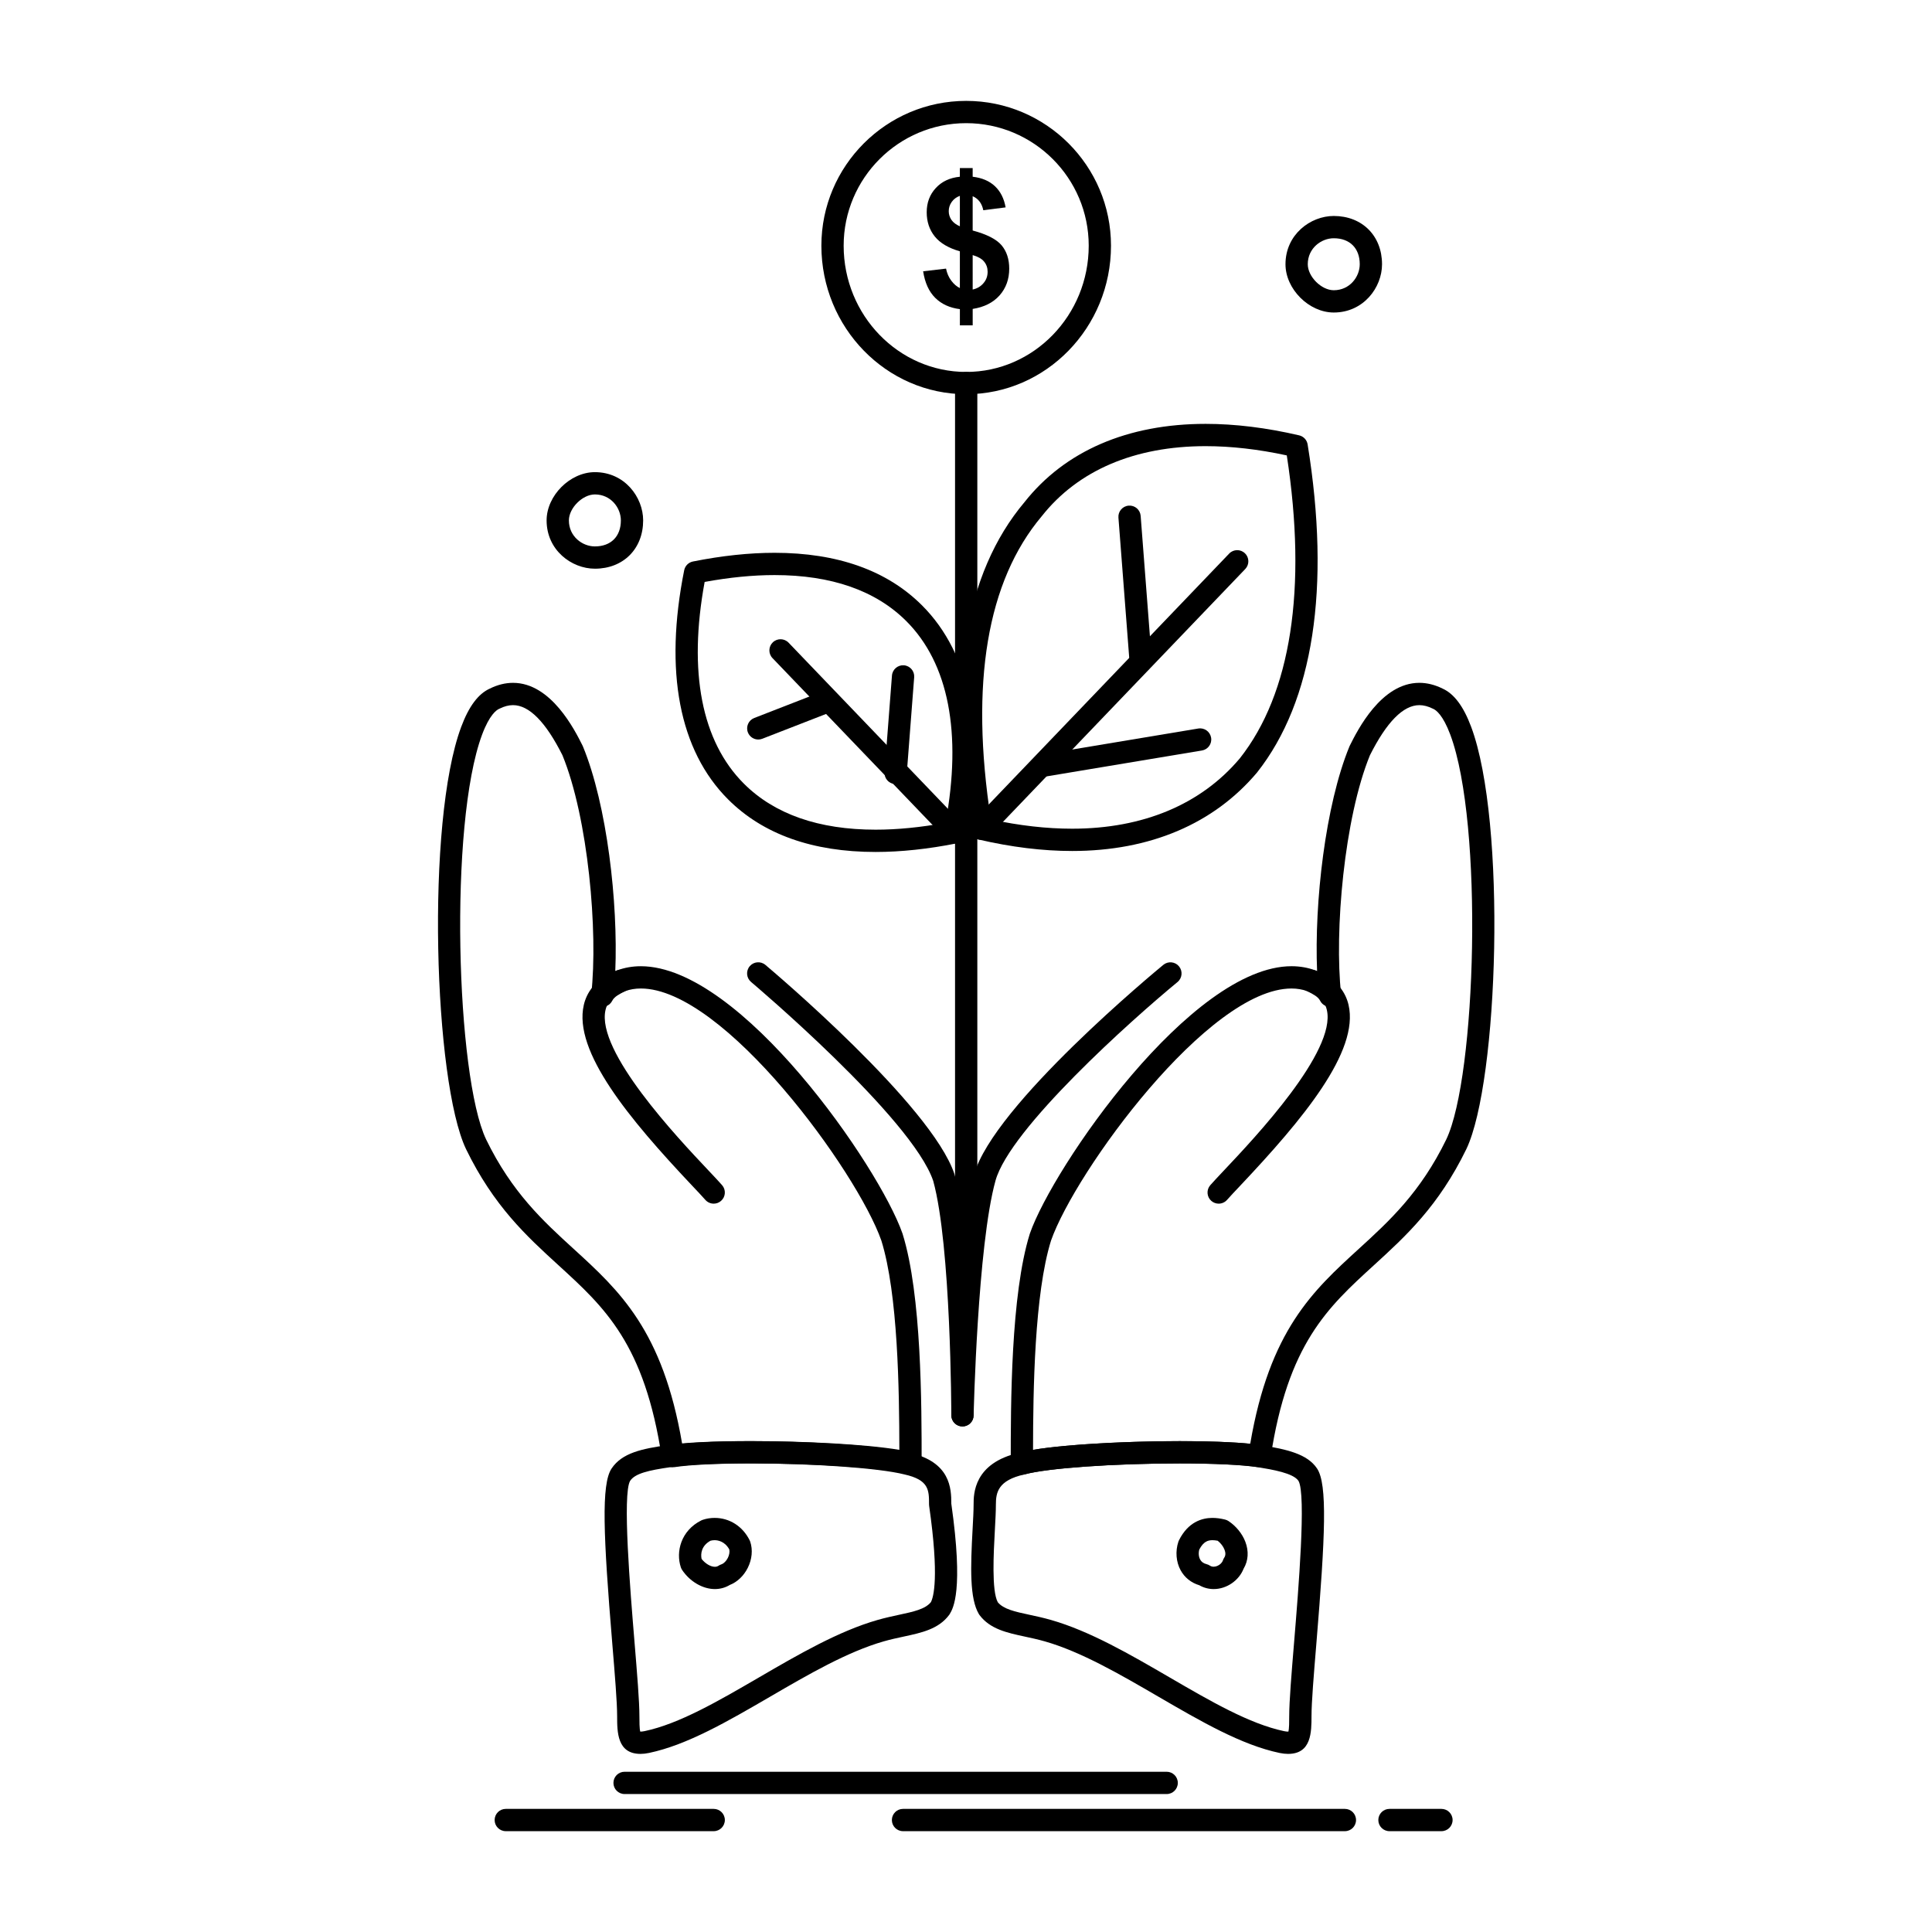 <?xml version="1.0" encoding="UTF-8"?>
<!-- Uploaded to: SVG Repo, www.svgrepo.com, Generator: SVG Repo Mixer Tools -->
<svg fill="#000000" width="800px" height="800px" version="1.1" viewBox="144 144 512 512" xmlns="http://www.w3.org/2000/svg">
 <g>
  <path d="m428.12 369.52c-7.805 0-16.152-1.023-24.809-3.043-1.168-0.273-2.051-1.223-2.242-2.402-6.305-38.871-1.449-68.141 14.43-87 10.691-13.547 27.316-20.746 48.008-20.746 7.789 0 16.129 1.023 24.785 3.043 1.168 0.273 2.051 1.223 2.242 2.402 6.156 37.973 1.527 68.031-13.387 86.926-11.488 13.645-28.422 20.82-49.027 20.82zm-21.535-8.359c7.523 1.629 14.758 2.453 21.531 2.453 18.812 0 34.184-6.445 44.453-18.645 13.555-17.172 17.867-44.926 12.445-80.281-7.523-1.629-14.75-2.453-21.508-2.453-18.824 0-33.844 6.422-43.434 18.57-14.516 17.242-19.031 44.246-13.488 80.355z"/>
  <path d="m376.05 369.78h-0.004c-16.695 0-29.848-4.691-39.094-13.938-12.961-12.961-16.984-33.957-11.633-60.723 0.234-1.168 1.148-2.082 2.316-2.316 7.652-1.531 14.93-2.305 21.625-2.305 16.695 0 29.848 4.691 39.094 13.938 12.961 12.961 16.984 33.957 11.633 60.723-0.234 1.168-1.148 2.082-2.316 2.316-7.648 1.527-14.926 2.305-21.621 2.305zm-45.312-71.559c-4.387 23.797-0.809 42.25 10.391 53.445 8.102 8.102 19.852 12.207 34.922 12.207h0.004c5.742 0 11.965-0.613 18.523-1.82 4.387-23.801 0.809-42.25-10.391-53.445-8.102-8.102-19.852-12.207-34.922-12.207-5.746 0-11.973 0.613-18.527 1.82z"/>
  <path d="m403.98 366.55c-0.734 0-1.469-0.273-2.043-0.82-1.176-1.129-1.215-2.996-0.09-4.176l67.895-70.848c1.129-1.18 2.996-1.215 4.176-0.09 1.176 1.129 1.215 2.996 0.09 4.176l-67.895 70.848c-0.582 0.605-1.355 0.91-2.133 0.91z"/>
  <path d="m400.05 475.77c-1.629 0-2.953-1.32-2.953-2.953v-227.3c0-1.629 1.32-2.953 2.953-2.953 1.629 0 2.953 1.32 2.953 2.953v227.3c0 1.629-1.32 2.953-2.953 2.953z"/>
  <path d="m446.29 322.27c-1.527 0-2.82-1.176-2.941-2.727l-2.953-38.375c-0.125-1.625 1.09-3.043 2.719-3.168 1.645-0.125 3.047 1.09 3.172 2.719l2.953 38.375c0.125 1.625-1.09 3.043-2.719 3.168-0.078 0.004-0.156 0.008-0.23 0.008z"/>
  <path d="m420.71 349.82c-1.414 0-2.668-1.023-2.906-2.469-0.27-1.609 0.816-3.129 2.426-3.398l41.328-6.887c1.605-0.27 3.129 0.816 3.398 2.426 0.27 1.609-0.816 3.129-2.426 3.398l-41.328 6.887c-0.168 0.031-0.328 0.043-0.492 0.043z"/>
  <path d="m397.1 367.53c-0.777 0-1.551-0.305-2.133-0.91l-46.25-48.215c-1.129-1.176-1.09-3.047 0.086-4.176 1.176-1.129 3.043-1.09 4.176 0.086l46.25 48.215c1.129 1.176 1.09 3.047-0.086 4.176-0.574 0.551-1.309 0.824-2.043 0.824z"/>
  <path d="m344.95 339.98c-1.184 0-2.297-0.715-2.75-1.883-0.59-1.52 0.164-3.231 1.68-3.82l17.711-6.887c1.52-0.594 3.231 0.16 3.82 1.68 0.59 1.52-0.164 3.231-1.68 3.82l-17.711 6.887c-0.355 0.141-0.715 0.203-1.07 0.203z"/>
  <path d="m381.36 351.79c-0.078 0-0.152-0.004-0.23-0.008-1.625-0.125-2.844-1.543-2.719-3.168l1.969-25.586c0.125-1.625 1.551-2.84 3.168-2.719 1.625 0.125 2.844 1.543 2.719 3.168l-1.969 25.586c-0.117 1.551-1.41 2.727-2.938 2.727z"/>
  <path d="m301.65 294.71c-6.152 0-12.793-4.891-12.793-12.793 0-6.574 6.219-12.793 12.793-12.793 7.902 0 12.793 6.641 12.793 12.793-0.004 7.535-5.262 12.793-12.793 12.793zm0-19.68c-3.281 0-6.887 3.606-6.887 6.887 0 4.254 3.574 6.887 6.887 6.887 4.25 0 6.887-2.641 6.887-6.887 0-3.312-2.633-6.887-6.887-6.887z"/>
  <path d="m497.46 226.82c-6.574 0-12.793-6.219-12.793-12.793 0-7.902 6.641-12.793 12.793-12.793 7.531 0 12.793 5.262 12.793 12.793 0 6.152-4.894 12.793-12.793 12.793zm0-19.68c-3.312 0-6.887 2.633-6.887 6.887 0 3.281 3.606 6.887 6.887 6.887 4.254 0 6.887-3.574 6.887-6.887 0-4.25-2.641-6.887-6.887-6.887z"/>
  <path d="m400.05 248.47c-21.16 0-38.375-17.656-38.375-39.359 0-21.16 17.215-38.375 38.375-38.375s38.375 17.215 38.375 38.375c0 21.703-17.215 39.359-38.375 39.359zm0-71.832c-17.906 0-32.473 14.566-32.473 32.473 0 18.449 14.566 33.457 32.473 33.457s32.473-15.008 32.473-33.457c0-17.906-14.566-32.473-32.473-32.473z"/>
  <path d="m401.77 220.73c1.164-0.254 2.121-0.809 2.852-1.676 0.746-0.852 1.109-1.863 1.109-3.039 0-1.031-0.309-1.93-0.934-2.684-0.609-0.754-1.629-1.32-3.027-1.73zm-3.394-24.828c-0.91 0.332-1.629 0.855-2.16 1.609-0.535 0.754-0.789 1.566-0.789 2.465 0 0.82 0.234 1.586 0.711 2.297 0.484 0.699 1.242 1.273 2.238 1.699zm0 24.441v-9.742c-3.027-0.867-5.258-2.188-6.656-3.938-1.418-1.773-2.133-3.906-2.133-6.414 0-2.551 0.812-4.695 2.406-6.414 1.598-1.742 3.715-2.731 6.379-2.996v-2.297h3.394v2.297c2.488 0.289 4.449 1.133 5.926 2.531 1.465 1.398 2.394 3.25 2.805 5.59l-5.914 0.754c-0.375-1.832-1.309-3.062-2.816-3.715v9.086c3.75 1.008 6.301 2.316 7.656 3.914 1.352 1.609 2.031 3.672 2.031 6.191 0 2.805-0.855 5.168-2.562 7.098-1.707 1.918-4.082 3.106-7.121 3.582v4.348h-3.394v-4.293c-2.672-0.332-4.848-1.32-6.519-2.973-1.688-1.664-2.754-4.027-3.219-7.055l6.07-0.711c0.242 1.23 0.719 2.305 1.398 3.207 0.672 0.906 1.438 1.551 2.269 1.949z"/>
  <path d="m466.96 462.98c-0.691 0-1.383-0.238-1.945-0.73-1.227-1.074-1.352-2.938-0.277-4.164 0.832-0.949 2.09-2.281 3.68-3.969 8.137-8.617 29.75-31.512 27.211-42.469-0.328-1.422-1.219-3.484-5.106-4.941-1.527-0.57-2.301-2.273-1.727-3.801 0.57-1.527 2.277-2.301 3.801-1.727 6.035 2.262 8.109 6.219 8.785 9.137 2.859 12.34-12.09 30.293-28.668 47.855-1.547 1.641-2.773 2.938-3.531 3.805-0.582 0.664-1.398 1.004-2.223 1.004z"/>
  <path d="m485.36 608.8c-0.688 0-1.422-0.078-2.25-0.246-10.137-2.133-20.84-8.359-32.168-14.945-10.031-5.836-20.406-11.871-30.059-14.629-1.82-0.52-3.574-0.898-5.277-1.262-4.742-1.02-9.223-1.984-12.02-5.711-0.062-0.082-0.117-0.164-0.168-0.25-2.469-4.113-2.234-12.293-1.668-22.559 0.137-2.488 0.266-4.836 0.266-6.512 0-2.719 0-10.973 12.082-13.691 7.504-2.019 27.055-3.078 42.539-3.078 9.492 0 17.16 0.375 21.598 1.059 6.812 1.133 12.203 2.309 14.801 6.199 2.777 4.168 2.188 17.684-0.188 46.402-0.691 8.34-1.285 15.543-1.285 19.195-0.004 4.231-0.004 10.027-6.203 10.027zm-76.949-40.211c1.508 1.863 4.574 2.523 8.438 3.352 1.711 0.367 3.652 0.785 5.656 1.359 10.359 2.961 21.059 9.184 31.406 15.203 10.906 6.344 21.207 12.336 30.383 14.27 0.445 0.09 0.875 0.137 1.137 0.125 0.223-0.773 0.223-2.684 0.223-4.121 0-3.898 0.605-11.211 1.305-19.68 1.129-13.668 3.234-39.105 1.148-42.652-1.375-2.062-6.828-2.973-10.812-3.633-4.051-0.621-11.594-0.984-20.66-0.984-17.367 0-35.016 1.242-41.051 2.887-0.047 0.012-0.09 0.023-0.137 0.035-6.945 1.543-7.527 4.769-7.527 7.941 0 1.84-0.125 4.156-0.273 6.836-0.328 6.008-0.879 16.012 0.766 19.062z"/>
  <path d="m465.64 565.12c-1.344 0-2.648-0.348-3.809-1.012-2.18-0.664-3.883-2.027-4.949-3.965-1.215-2.215-1.441-5.047-0.598-7.574 0.043-0.133 0.098-0.262 0.16-0.387 2.445-4.894 6.176-5.922 8.875-5.922 1.039 0 2.164 0.148 3.34 0.441 0.328 0.082 0.641 0.219 0.922 0.406 2 1.332 3.617 3.32 4.438 5.457 0.969 2.523 0.805 5.051-0.457 7.164-1.234 3.144-4.5 5.391-7.922 5.391zm-3.809-10.496c-0.262 0.93-0.176 1.941 0.23 2.68 0.336 0.617 0.887 1.012 1.68 1.211 0.328 0.082 0.641 0.219 0.922 0.406 1.141 0.758 3.012-0.164 3.434-1.43 0.082-0.25 0.199-0.484 0.344-0.703 0.367-0.555 0.395-1.262 0.07-2.102-0.332-0.867-0.992-1.727-1.805-2.371-0.504-0.098-0.965-0.148-1.383-0.148-1.145 0-2.356 0.301-3.492 2.457z"/>
  <path d="m399.07 522.02h-0.066c-1.629-0.035-2.922-1.387-2.887-3.016 0.043-1.863 1.051-45.84 6.012-63.703 5.109-18.398 48.332-54.098 50.168-55.609 1.262-1.035 3.121-0.852 4.156 0.406 1.035 1.258 0.855 3.121-0.406 4.156-12.117 9.965-44.398 38.844-48.23 52.629-4.766 17.156-5.785 61.801-5.797 62.25-0.035 1.609-1.352 2.887-2.949 2.887z"/>
  <path d="m313.75 608.8c-6.203 0-6.203-5.797-6.203-10.027 0-3.652-0.594-10.855-1.285-19.195-2.375-28.719-2.965-42.234-0.188-46.402 2.789-4.184 8.133-5.25 14.832-6.207 4.406-0.676 11.988-1.055 21.324-1.055 14.672 0 34.32 0.965 42.785 3.078 10.898 2.422 11.09 9.512 11.09 13.477 3.281 23.109 0.496 27.75-0.422 29.281-0.051 0.086-0.109 0.172-0.168 0.25-2.793 3.727-7.273 4.691-12.02 5.711-1.699 0.363-3.457 0.742-5.277 1.262-9.652 2.758-20.027 8.793-30.059 14.629-11.328 6.59-22.027 12.812-32.137 14.941-0.852 0.18-1.59 0.258-2.273 0.258zm-0.078-5.906h0.078c0.289 0 0.656-0.043 1.09-0.133 9.148-1.926 19.449-7.918 30.355-14.262 10.348-6.019 21.043-12.242 31.406-15.203 2.008-0.574 3.945-0.988 5.656-1.359 3.859-0.828 6.926-1.488 8.438-3.352 0.672-1.27 2.254-6.5-0.461-25.492-0.02-0.137-0.031-0.277-0.031-0.418 0-3.766 0-6.488-6.543-7.941-6.805-1.703-24.195-2.922-41.426-2.922-9.047 0-16.312 0.352-20.461 0.988-6.004 0.859-9.484 1.691-10.785 3.641-2.078 3.535 0.027 28.973 1.156 42.641 0.699 8.469 1.305 15.785 1.305 19.68 0.004 1.449 0.004 3.363 0.223 4.133z"/>
  <path d="m333.45 565.12c-3.219 0-6.625-1.984-8.676-5.059-0.145-0.219-0.262-0.457-0.344-0.703-1.379-4.141 0.039-9.738 5.414-12.43 0.125-0.062 0.254-0.113 0.387-0.16 1.008-0.336 2.07-0.508 3.148-0.508 3.957 0 7.426 2.215 9.281 5.922 0.062 0.125 0.117 0.254 0.16 0.387 0.715 2.144 0.477 4.668-0.652 6.926-1.062 2.125-2.789 3.762-4.781 4.543-1.18 0.711-2.535 1.082-3.938 1.082zm-3.519-7.992c0.953 1.23 2.379 2.09 3.516 2.09 0.379 0 0.699-0.094 1-0.297 0.219-0.145 0.453-0.262 0.703-0.344 0.652-0.219 1.316-0.875 1.738-1.719 0.387-0.77 0.523-1.613 0.379-2.246-1.207-2.203-3.109-2.445-3.887-2.445-0.375 0-0.742 0.047-1.094 0.145-2.414 1.312-2.648 3.484-2.356 4.816z"/>
  <path d="m399.06 522.02c-1.629 0-2.953-1.32-2.953-2.953 0-0.449-0.059-44.934-4.793-62.113-5.668-16.75-47.852-52.367-48.277-52.727-1.246-1.051-1.41-2.91-0.359-4.16 1.051-1.246 2.91-1.41 4.16-0.359 1.793 1.508 44.004 37.152 50.102 55.445 0.016 0.047 0.031 0.094 0.043 0.145 4.969 17.895 5.027 61.902 5.027 63.766 0.004 1.637-1.316 2.957-2.949 2.957z"/>
  <path d="m453.18 619.44h-143.66c-1.629 0-2.953-1.32-2.953-2.953 0-1.629 1.32-2.953 2.953-2.953h143.66c1.629 0 2.953 1.32 2.953 2.953s-1.324 2.953-2.953 2.953z"/>
  <path d="m500.41 629.28h-117.1c-1.629 0-2.953-1.32-2.953-2.953 0-1.629 1.32-2.953 2.953-2.953h117.1c1.629 0 2.953 1.32 2.953 2.953 0 1.633-1.32 2.953-2.953 2.953z"/>
  <path d="m526 629.28h-13.777c-1.629 0-2.953-1.32-2.953-2.953 0-1.629 1.32-2.953 2.953-2.953h13.777c1.629 0 2.953 1.32 2.953 2.953 0 1.633-1.324 2.953-2.953 2.953z"/>
  <path d="m333.14 629.28h-55.105c-1.629 0-2.953-1.32-2.953-2.953 0-1.629 1.32-2.953 2.953-2.953h55.105c1.629 0 2.953 1.32 2.953 2.953-0.004 1.633-1.324 2.953-2.953 2.953z"/>
  <path d="m414.81 534.81c-0.641 0-1.27-0.207-1.793-0.605-0.73-0.559-1.16-1.426-1.16-2.348 0-15.633 0-44.73 5.055-60.906 0.012-0.031 0.02-0.062 0.031-0.094 6.176-17.648 42.77-70.801 69.328-70.801 2.227 0 4.356 0.375 6.324 1.113 0.098 0.035 0.191 0.078 0.285 0.121 0.055 0.027 0.109 0.055 0.164 0.082-0.754-18.102 2.16-43.984 8.578-59.574 0.027-0.066 0.059-0.133 0.09-0.195 2.059-4.117 8.324-16.645 18.43-16.645 2.035 0 4.098 0.512 6.133 1.516 3.082 1.383 5.57 4.711 7.606 10.168 9.41 25.23 7.238 93.973-1.273 111.86-7.371 15.148-16.082 23.102-24.508 30.797-12.254 11.188-22.836 20.852-27.391 51.027-0.117 0.777-0.539 1.473-1.172 1.938-0.633 0.465-1.422 0.66-2.199 0.539-4.086-0.629-11.633-0.988-20.699-0.988-17.367 0-35.016 1.242-41.051 2.891-0.258 0.074-0.52 0.109-0.777 0.109zm7.723-62.047c-4.414 14.184-4.742 39.621-4.769 55.465 9.051-1.52 25.484-2.312 38.875-2.312 7.664 0 14.141 0.246 18.684 0.699 5.121-30.059 16.629-40.566 28.793-51.672 8.016-7.32 16.305-14.887 23.172-29 7.922-16.637 9.895-83.547 1.062-107.23-1.961-5.262-3.809-6.547-4.512-6.852-0.047-0.02-0.094-0.043-0.137-0.062-1.227-0.613-2.422-0.926-3.555-0.926-4.269 0-8.676 4.469-13.102 13.285-6.801 16.613-9.48 46.715-7.629 63.395 0.16 1.422-0.727 2.754-2.098 3.156-1.371 0.402-2.836-0.23-3.477-1.512-0.527-1.055-1.875-1.754-3.453-2.543-1.27-0.457-2.652-0.688-4.117-0.688-22.008-0.004-57.285 48.449-63.738 66.797z"/>
  <path d="m333.14 462.98c-0.82 0-1.641-0.34-2.223-1.008-0.758-0.867-1.98-2.16-3.531-3.805-16.582-17.562-31.531-35.516-28.668-47.855 0.676-2.918 2.75-6.875 8.785-9.137 1.523-0.578 3.227 0.199 3.801 1.727s-0.203 3.227-1.727 3.801c-3.891 1.457-4.777 3.519-5.106 4.941-2.539 10.957 19.074 33.852 27.211 42.469 1.594 1.688 2.852 3.019 3.68 3.969 1.074 1.227 0.949 3.094-0.277 4.164-0.562 0.496-1.254 0.734-1.945 0.734z"/>
  <path d="m385.29 534.81c-0.262 0-0.52-0.035-0.777-0.102-6.035-1.648-23.684-2.891-41.051-2.891-9.066 0-16.609 0.359-20.699 0.988-0.777 0.121-1.566-0.074-2.199-0.539-0.633-0.465-1.055-1.16-1.172-1.938-4.555-30.18-15.137-39.84-27.391-51.027-8.426-7.695-17.141-15.652-24.496-30.777-8.527-17.902-10.695-86.648-1.285-111.88 2.035-5.457 4.523-8.785 7.606-10.168 2.035-1.008 4.098-1.516 6.133-1.516 10.105 0 16.371 12.527 18.43 16.645 0.031 0.062 0.062 0.129 0.09 0.195 6.418 15.586 9.336 41.473 8.578 59.574 0.055-0.027 0.109-0.055 0.164-0.082 0.094-0.047 0.188-0.086 0.285-0.121 1.973-0.738 4.102-1.113 6.324-1.113 26.559 0 63.152 53.148 69.328 70.801 0.012 0.031 0.023 0.062 0.031 0.094 5.055 16.176 5.055 45.273 5.055 60.906 0 0.922-0.43 1.785-1.16 2.348-0.523 0.395-1.152 0.602-1.793 0.602zm-41.828-8.895c13.391 0 29.824 0.793 38.875 2.312-0.023-15.844-0.355-41.281-4.769-55.465-6.453-18.348-41.73-66.801-63.738-66.801-1.465 0-2.848 0.23-4.117 0.688-1.578 0.789-2.926 1.488-3.453 2.543-0.637 1.277-2.102 1.918-3.477 1.512-1.371-0.406-2.254-1.734-2.098-3.156 1.852-16.68-0.824-46.781-7.629-63.395-4.422-8.816-8.832-13.285-13.102-13.285-1.133 0-2.328 0.312-3.555 0.926-0.047 0.023-0.09 0.043-0.137 0.062-0.703 0.309-2.551 1.59-4.512 6.852-8.832 23.684-6.859 90.594 1.074 107.25 6.856 14.09 15.145 21.656 23.16 28.977 12.164 11.105 23.672 21.613 28.789 51.672 4.547-0.453 11.023-0.695 18.688-0.695z"/>
 </g>
</svg>